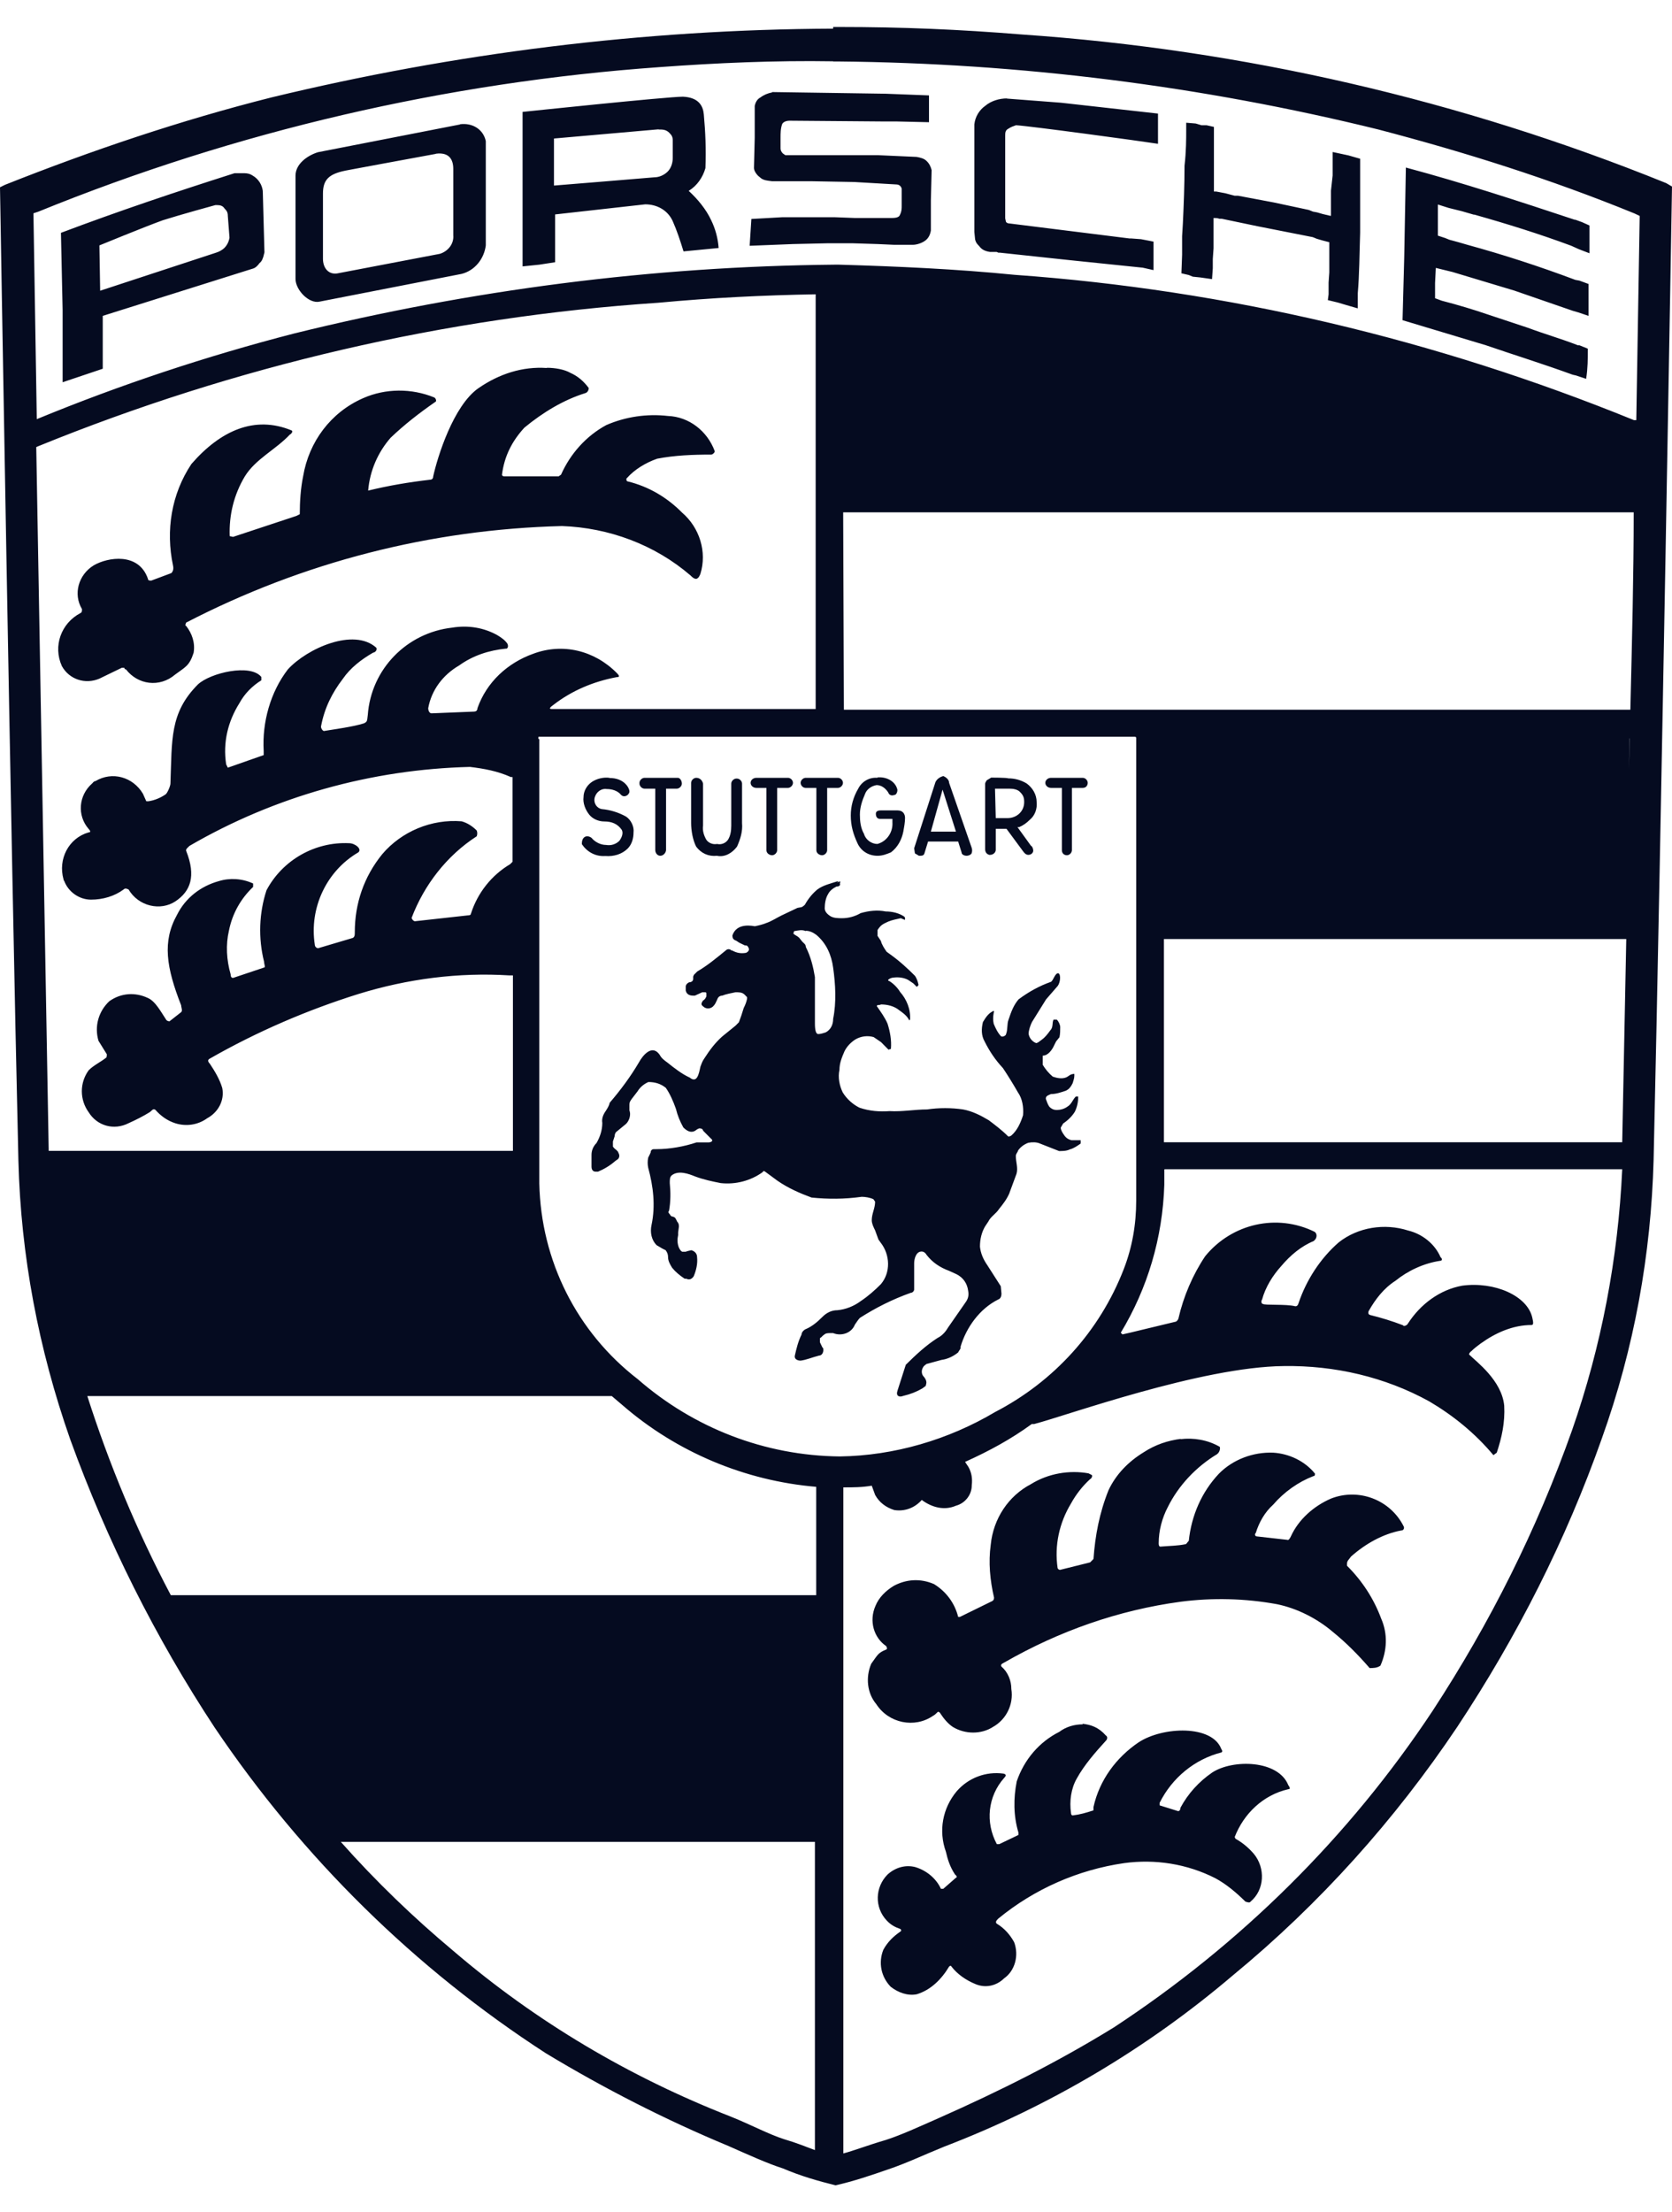 <svg width="31" height="41" viewBox="0 0 31 41" fill="none" xmlns="http://www.w3.org/2000/svg">
<path d="M15.447 0.531C11.932 0.545 8.435 0.983 5.031 1.806C3.359 2.227 1.702 2.786 0.093 3.425L0 3.471C0 3.471 0.2 15.533 0.341 21.509C0.386 23.267 0.713 24.997 1.302 26.676C1.985 28.559 2.881 30.348 3.98 32.016C5.606 34.427 7.694 36.484 10.123 38.054C11.205 38.707 12.335 39.284 13.496 39.767C13.882 39.937 14.223 40.093 14.516 40.187C14.84 40.326 15.168 40.42 15.491 40.5C15.832 40.424 16.156 40.312 16.466 40.205C16.79 40.097 17.118 39.941 17.504 39.784C19.454 39.037 21.266 37.964 22.858 36.609C24.467 35.285 25.863 33.728 27.02 32.002C28.133 30.32 29.033 28.545 29.698 26.662C30.301 24.98 30.611 23.253 30.659 21.495C30.797 15.502 31 3.457 31 3.457L30.893 3.394C27.086 1.852 23.044 0.92 18.944 0.639C17.783 0.545 16.732 0.5 15.553 0.5H15.447V0.531ZM15.447 1.139H15.54C18.913 1.171 22.272 1.591 25.556 2.4C27.165 2.821 28.743 3.318 30.307 3.957L30.401 4.002L30.338 7.786H30.294C26.624 6.292 22.755 5.374 18.809 5.093C17.728 4.985 16.642 4.937 15.56 4.905H15.467C12.094 4.937 8.735 5.371 5.451 6.181C3.825 6.601 2.233 7.129 0.682 7.768L0.62 3.953L0.713 3.922C4.383 2.428 8.283 1.525 12.228 1.244C13.279 1.167 14.365 1.118 15.447 1.136V1.139ZM14.316 1.713C14.241 1.726 14.161 1.758 14.099 1.806C14.037 1.838 14.006 1.9 13.993 1.963V2.553L13.979 3.113C13.979 3.175 14.041 3.252 14.086 3.283C14.148 3.345 14.223 3.345 14.316 3.359H15.061L15.836 3.373L16.611 3.418C16.673 3.418 16.704 3.45 16.718 3.495V3.808C16.718 3.87 16.718 3.915 16.687 3.978C16.673 4.023 16.625 4.04 16.532 4.04H15.85L15.478 4.026H14.502L13.931 4.058L13.899 4.555L14.706 4.523L15.326 4.509H15.822L16.27 4.523L16.58 4.537H16.921C16.997 4.537 17.09 4.506 17.152 4.461C17.214 4.416 17.245 4.353 17.259 4.273V3.714L17.273 3.154C17.259 3.092 17.228 3.029 17.18 2.984C17.135 2.939 17.073 2.922 16.994 2.908L16.28 2.876H14.561L14.516 2.845C14.485 2.814 14.472 2.783 14.472 2.751V2.55C14.472 2.473 14.472 2.38 14.502 2.3C14.516 2.268 14.565 2.237 14.64 2.237L16.373 2.251H16.622L17.224 2.265V1.768L16.418 1.737L14.313 1.706L14.316 1.713ZM12.663 1.792C12.37 1.792 9.689 2.074 9.689 2.074V4.937L9.999 4.905L10.292 4.86V3.974L11.963 3.787C12.18 3.787 12.38 3.894 12.473 4.099C12.549 4.27 12.611 4.457 12.673 4.659L13.324 4.596C13.31 4.409 13.262 4.238 13.186 4.082C13.093 3.881 12.938 3.693 12.769 3.537C12.924 3.443 13.031 3.286 13.079 3.116C13.093 2.772 13.079 2.446 13.049 2.119C13.035 1.963 12.955 1.806 12.663 1.792ZM18.668 1.824C18.53 1.824 18.375 1.869 18.265 1.963C18.158 2.039 18.079 2.164 18.065 2.307V4.297L18.079 4.436C18.093 4.499 18.124 4.53 18.155 4.561C18.2 4.624 18.262 4.655 18.355 4.669H18.479L18.51 4.683H18.541L19.84 4.822L21.187 4.961L21.387 5.006V4.478L21.156 4.433L20.97 4.419H20.939L19.826 4.28L18.713 4.141C18.713 4.141 18.668 4.141 18.651 4.11L18.637 4.047V2.522C18.637 2.46 18.637 2.414 18.699 2.383C18.744 2.352 18.792 2.338 18.837 2.321C19.085 2.334 21.159 2.616 21.47 2.665V2.105L19.674 1.904L18.668 1.827V1.824ZM21.993 2.275V2.4C21.993 2.571 21.993 2.803 21.962 3.071C21.962 3.429 21.948 3.787 21.931 4.145L21.917 4.377V4.721L21.904 5.065L22.041 5.097L22.117 5.128L22.255 5.142L22.472 5.173L22.486 4.971V4.801L22.5 4.6V4.04C22.531 4.04 22.576 4.04 22.607 4.054H22.651L23.316 4.193L24.34 4.395L24.416 4.426L24.522 4.457L24.646 4.489V5.048L24.633 5.236V5.454L24.619 5.562L24.805 5.607L24.912 5.639L25.018 5.67L25.174 5.715V5.434C25.204 5.09 25.204 4.732 25.218 4.311V2.942L25.001 2.88L24.708 2.817V3.252L24.677 3.533V3.999H24.663L24.526 3.967L24.419 3.936L24.343 3.922L24.267 3.891L23.616 3.752L22.951 3.627H22.889L22.72 3.582L22.551 3.55H22.507V2.352L22.369 2.321H22.276L22.169 2.289L22 2.275H21.993ZM8.528 2.307L5.895 2.821C5.696 2.883 5.479 3.04 5.479 3.255V5.17C5.479 5.371 5.727 5.635 5.926 5.59L8.559 5.076C8.807 5.013 8.976 4.794 9.007 4.548V2.616C8.962 2.397 8.759 2.272 8.528 2.303V2.307ZM12.211 2.4C12.287 2.4 12.349 2.4 12.411 2.463C12.456 2.508 12.473 2.539 12.473 2.602V2.929C12.473 3.022 12.442 3.116 12.38 3.179C12.318 3.241 12.225 3.286 12.132 3.286L11.202 3.363L10.271 3.439V2.567L12.208 2.397L12.211 2.4ZM8.08 2.849C8.328 2.817 8.404 2.956 8.404 3.13V4.36C8.418 4.516 8.311 4.655 8.156 4.704L6.281 5.062C6.095 5.107 5.988 4.968 5.988 4.798V3.585C5.988 3.335 6.095 3.227 6.392 3.165C6.378 3.165 8.08 2.852 8.08 2.852V2.849ZM26.066 3.099L26.035 4.78L26.004 5.934L27.551 6.399C28.047 6.57 28.605 6.743 29.16 6.945L29.222 6.959L29.408 7.021C29.439 6.82 29.439 6.663 29.439 6.462L29.284 6.399H29.253L29.222 6.386C28.943 6.278 28.619 6.184 28.323 6.073L27.379 5.76L27.179 5.698L26.962 5.635L26.731 5.573L26.607 5.527V5.246L26.621 4.965L26.931 5.041L28.075 5.385L29.16 5.76L29.267 5.791L29.453 5.854V5.263L29.284 5.201L29.208 5.187C28.543 4.937 27.878 4.721 27.196 4.534L27.041 4.489L26.872 4.443L26.796 4.412L26.659 4.367V3.79L26.858 3.853L27.107 3.915L27.324 3.978H27.337C27.94 4.148 28.543 4.336 29.133 4.555L29.27 4.617L29.47 4.694V4.179L29.332 4.117L29.208 4.072H29.195C28.157 3.728 27.12 3.387 26.069 3.106L26.066 3.099ZM4.534 3.21H4.348C3.266 3.554 2.198 3.912 1.13 4.315L1.161 5.746V7.084L1.905 6.834V5.854L4.676 4.982C4.738 4.968 4.782 4.919 4.813 4.874C4.858 4.843 4.876 4.78 4.889 4.735C4.889 4.721 4.903 4.69 4.903 4.673L4.872 3.537C4.858 3.429 4.796 3.318 4.686 3.255C4.641 3.224 4.593 3.21 4.531 3.21H4.534ZM3.993 3.801H4.024C4.086 3.801 4.131 3.815 4.162 3.863C4.207 3.908 4.224 3.94 4.224 4.002L4.255 4.405C4.242 4.482 4.21 4.544 4.162 4.593C4.117 4.638 4.055 4.669 3.993 4.687L1.857 5.388L1.843 4.548C1.843 4.548 2.681 4.204 3.018 4.082C3.359 3.974 3.993 3.801 3.993 3.801ZM15.123 5.451V13.14H10.23C10.168 13.14 10.199 13.108 10.261 13.063C10.602 12.799 11.005 12.629 11.436 12.549C11.481 12.549 11.498 12.535 11.436 12.473C11.019 12.052 10.43 11.913 9.889 12.115C9.41 12.285 9.021 12.643 8.852 13.126C8.852 13.171 8.821 13.188 8.79 13.188L8.001 13.22C7.956 13.22 7.939 13.157 7.939 13.126C8.001 12.782 8.218 12.504 8.511 12.334C8.772 12.146 9.069 12.052 9.379 12.021H9.393C9.424 12.007 9.424 11.958 9.406 11.927C9.362 11.864 9.3 11.819 9.22 11.771C8.972 11.632 8.679 11.583 8.383 11.632C7.546 11.726 6.881 12.396 6.819 13.251C6.805 13.345 6.819 13.376 6.743 13.407C6.543 13.47 6.202 13.515 6.016 13.546C5.985 13.56 5.94 13.484 5.954 13.452C6.016 13.126 6.154 12.844 6.357 12.58C6.495 12.379 6.698 12.222 6.915 12.097C6.977 12.083 6.991 12.035 6.977 12.004C6.56 11.628 5.692 12.017 5.337 12.406C5.013 12.827 4.858 13.386 4.889 13.918V13.994L4.224 14.227L4.193 14.165C4.131 13.761 4.224 13.372 4.441 13.028C4.534 12.858 4.672 12.716 4.845 12.608V12.546C4.645 12.295 3.9 12.469 3.67 12.684C3.142 13.213 3.191 13.713 3.16 14.522C3.16 14.568 3.098 14.71 3.067 14.724C2.974 14.787 2.867 14.832 2.756 14.849H2.712L2.65 14.71C2.464 14.397 2.078 14.29 1.768 14.477C1.737 14.477 1.723 14.508 1.706 14.522C1.457 14.741 1.426 15.113 1.644 15.363C1.675 15.395 1.688 15.426 1.644 15.426C1.271 15.533 1.072 15.923 1.178 16.298C1.178 16.308 1.182 16.319 1.192 16.329C1.268 16.531 1.471 16.673 1.688 16.673C1.905 16.673 2.122 16.61 2.291 16.485C2.322 16.454 2.353 16.471 2.384 16.485C2.57 16.798 2.974 16.888 3.253 16.704C3.532 16.517 3.639 16.239 3.452 15.77C3.439 15.738 3.483 15.707 3.514 15.676C5.093 14.759 6.888 14.258 8.714 14.213C8.976 14.245 9.224 14.29 9.472 14.401H9.503V15.971L9.458 16.016C9.117 16.218 8.855 16.544 8.731 16.934C8.731 16.954 8.71 16.965 8.669 16.965L7.694 17.073C7.663 17.073 7.632 17.027 7.632 17.01C7.863 16.402 8.283 15.857 8.838 15.499C8.852 15.467 8.852 15.422 8.838 15.391C8.762 15.315 8.669 15.252 8.559 15.221C8.001 15.176 7.446 15.408 7.088 15.829C6.746 16.249 6.578 16.746 6.578 17.278C6.578 17.323 6.578 17.371 6.533 17.385L5.899 17.573C5.868 17.573 5.837 17.542 5.837 17.51C5.73 16.826 6.054 16.141 6.643 15.797C6.719 15.735 6.581 15.627 6.474 15.627C5.84 15.596 5.237 15.94 4.941 16.499C4.803 16.92 4.786 17.385 4.896 17.823C4.896 17.868 4.927 17.931 4.896 17.931L4.338 18.118C4.307 18.132 4.276 18.118 4.276 18.056C4.2 17.792 4.183 17.51 4.245 17.246C4.307 16.934 4.462 16.656 4.693 16.437V16.374C4.493 16.28 4.259 16.267 4.059 16.329C3.718 16.423 3.439 16.642 3.284 16.951C3.005 17.448 3.084 17.931 3.359 18.633C3.359 18.678 3.39 18.726 3.359 18.758L3.142 18.928C3.142 18.928 3.098 18.928 3.08 18.897C2.987 18.758 2.881 18.553 2.739 18.494C2.508 18.386 2.243 18.4 2.026 18.556C1.826 18.744 1.747 19.022 1.826 19.289L1.981 19.539C1.981 19.539 1.981 19.602 1.967 19.602C1.874 19.678 1.737 19.741 1.644 19.835C1.475 20.067 1.475 20.38 1.644 20.613C1.799 20.863 2.109 20.957 2.388 20.814C2.526 20.752 2.65 20.689 2.774 20.613C2.819 20.582 2.836 20.537 2.881 20.568C2.974 20.675 3.098 20.769 3.253 20.818C3.453 20.88 3.67 20.849 3.842 20.724C4.042 20.616 4.166 20.398 4.121 20.165C4.076 20.008 3.983 19.852 3.89 19.713C3.849 19.671 3.849 19.64 3.89 19.619C4.758 19.122 5.702 18.716 6.647 18.421C7.56 18.139 8.504 18.018 9.448 18.077H9.51V21.329H0.903L0.672 8.286L0.703 8.272C4.372 6.778 8.256 5.875 12.204 5.611C13.21 5.517 14.141 5.472 15.13 5.454L15.123 5.451ZM10.137 6.82C9.689 6.789 9.255 6.928 8.869 7.195C8.404 7.522 8.111 8.47 8.032 8.828C8.032 8.859 8.018 8.891 7.97 8.891C7.584 8.936 7.212 8.998 6.826 9.092C6.857 8.717 7.012 8.376 7.243 8.112C7.505 7.862 7.784 7.647 8.08 7.442C8.094 7.428 8.08 7.379 8.049 7.365C7.632 7.195 7.15 7.195 6.733 7.379C6.13 7.643 5.727 8.189 5.62 8.828C5.575 9.047 5.558 9.294 5.558 9.53L5.496 9.561L4.321 9.95L4.259 9.936C4.245 9.547 4.335 9.172 4.538 8.831C4.738 8.505 5.11 8.335 5.375 8.053C5.406 8.039 5.437 7.991 5.406 7.977C4.724 7.695 4.09 7.977 3.549 8.599C3.177 9.158 3.07 9.829 3.208 10.482C3.222 10.544 3.208 10.589 3.177 10.621L2.805 10.76C2.774 10.76 2.743 10.76 2.743 10.728C2.574 10.232 1.998 10.325 1.737 10.478C1.458 10.649 1.351 11.006 1.52 11.288C1.52 11.333 1.519 11.35 1.488 11.364C1.134 11.552 0.979 11.972 1.147 12.344C1.285 12.594 1.582 12.688 1.843 12.577L2.26 12.375H2.305C2.305 12.375 2.305 12.406 2.336 12.406C2.553 12.688 2.956 12.751 3.249 12.5C3.435 12.361 3.511 12.344 3.59 12.097C3.621 11.91 3.559 11.739 3.452 11.601C3.421 11.601 3.452 11.538 3.452 11.538C5.62 10.416 7.987 9.811 10.419 9.749C11.288 9.78 12.139 10.093 12.804 10.666C12.835 10.697 12.866 10.728 12.911 10.728C12.955 10.714 12.973 10.666 12.986 10.635C13.111 10.232 12.973 9.78 12.645 9.499C12.366 9.217 12.025 9.016 11.639 8.922C11.608 8.922 11.608 8.859 11.625 8.859C11.763 8.703 11.966 8.578 12.184 8.501C12.508 8.439 12.835 8.425 13.19 8.425C13.204 8.425 13.252 8.394 13.252 8.362C13.114 7.987 12.773 7.723 12.383 7.709C11.998 7.664 11.594 7.723 11.239 7.879C10.867 8.081 10.575 8.408 10.402 8.797L10.357 8.828H9.351C9.351 8.828 9.307 8.828 9.307 8.797C9.351 8.453 9.493 8.175 9.723 7.925C10.065 7.643 10.45 7.41 10.854 7.285C10.898 7.271 10.916 7.223 10.916 7.192C10.823 7.066 10.716 6.973 10.575 6.91C10.468 6.848 10.296 6.816 10.14 6.816L10.137 6.82ZM15.633 9.495H30.29C30.29 10.649 30.259 11.861 30.228 13.153H15.646L15.633 9.495ZM9.982 13.654H21.035C21.066 13.654 21.066 13.668 21.066 13.685V22.246C21.066 22.698 20.991 23.118 20.835 23.521C20.388 24.674 19.537 25.605 18.451 26.168C17.583 26.683 16.577 26.978 15.571 26.992C14.179 26.978 12.862 26.464 11.825 25.56C10.695 24.688 10.03 23.365 9.999 21.933V13.699C9.968 13.699 9.985 13.654 9.985 13.654H9.982ZM30.214 13.685L30.152 16.892H30.028H30.166L30.211 13.685H30.214ZM17.49 14.383C17.428 14.397 17.352 14.446 17.335 14.522L16.949 15.721L16.963 15.815L17.038 15.86C17.101 15.86 17.131 15.86 17.145 15.797L17.207 15.596H17.765L17.828 15.797C17.828 15.843 17.89 15.86 17.921 15.86C17.951 15.86 17.996 15.846 18.014 15.815C18.027 15.784 18.027 15.738 18.014 15.707L17.597 14.508C17.597 14.446 17.535 14.401 17.49 14.383ZM14.024 14.415C13.961 14.415 13.917 14.46 13.917 14.508C13.917 14.557 13.961 14.602 14.024 14.602H14.21V15.756C14.21 15.818 14.272 15.85 14.316 15.85C14.361 15.85 14.409 15.804 14.409 15.756V14.602H14.609C14.654 14.602 14.702 14.557 14.702 14.508C14.702 14.46 14.658 14.415 14.609 14.415H14.02H14.024ZM14.937 14.415C14.892 14.415 14.844 14.46 14.844 14.508C14.844 14.557 14.888 14.602 14.937 14.602H15.136V15.756C15.136 15.818 15.198 15.85 15.243 15.85C15.288 15.85 15.336 15.804 15.336 15.756V14.602H15.536C15.581 14.602 15.629 14.557 15.629 14.508C15.629 14.46 15.584 14.415 15.536 14.415H14.933H14.937ZM16.267 14.415C16.112 14.401 15.974 14.491 15.912 14.616C15.819 14.773 15.774 14.943 15.774 15.113C15.774 15.301 15.819 15.457 15.898 15.627C15.96 15.766 16.098 15.86 16.27 15.86C16.363 15.86 16.439 15.829 16.518 15.797C16.642 15.704 16.718 15.565 16.749 15.408C16.763 15.332 16.78 15.238 16.78 15.158C16.78 15.096 16.749 15.019 16.642 15.019H16.332C16.256 15.019 16.239 15.05 16.239 15.082C16.239 15.144 16.27 15.176 16.315 15.176H16.546V15.238C16.559 15.426 16.439 15.596 16.267 15.641C16.16 15.641 16.05 15.565 16.019 15.454C15.957 15.346 15.943 15.221 15.943 15.096C15.943 14.957 15.988 14.832 16.036 14.72C16.067 14.627 16.16 14.564 16.253 14.55C16.346 14.55 16.422 14.613 16.47 14.689C16.484 14.734 16.532 14.752 16.577 14.734C16.622 14.734 16.639 14.672 16.639 14.64C16.608 14.484 16.439 14.39 16.267 14.408V14.415ZM19.488 14.415C19.426 14.415 19.381 14.46 19.381 14.508C19.381 14.557 19.426 14.602 19.488 14.602H19.688V15.756C19.688 15.818 19.733 15.85 19.781 15.85C19.829 15.85 19.874 15.804 19.874 15.756V14.602H20.074C20.136 14.602 20.167 14.557 20.167 14.508C20.167 14.46 20.122 14.415 20.074 14.415H19.485H19.488ZM11.298 14.415C11.191 14.401 11.067 14.429 10.974 14.491C10.881 14.554 10.819 14.661 10.819 14.773C10.805 14.88 10.85 15.005 10.926 15.099C10.988 15.176 11.095 15.224 11.205 15.224C11.343 15.224 11.453 15.269 11.529 15.381C11.56 15.443 11.529 15.52 11.484 15.582C11.422 15.645 11.329 15.676 11.236 15.659C11.143 15.659 11.05 15.613 10.988 15.551C10.957 15.506 10.895 15.488 10.85 15.506C10.788 15.537 10.788 15.613 10.788 15.645C10.881 15.784 11.036 15.877 11.222 15.864C11.377 15.877 11.532 15.832 11.639 15.725C11.715 15.648 11.746 15.537 11.746 15.429C11.76 15.322 11.701 15.196 11.608 15.134C11.47 15.057 11.315 15.009 11.16 14.995C11.067 14.981 11.005 14.887 11.023 14.793C11.053 14.668 11.16 14.606 11.253 14.623C11.346 14.623 11.453 14.654 11.515 14.731C11.577 14.793 11.67 14.731 11.67 14.668C11.67 14.606 11.577 14.418 11.298 14.418V14.415ZM11.949 14.415C11.905 14.415 11.856 14.46 11.856 14.508V14.522C11.856 14.568 11.901 14.616 11.949 14.616H12.149V15.752C12.149 15.815 12.194 15.86 12.242 15.86C12.304 15.86 12.349 15.797 12.349 15.752V14.616H12.549C12.594 14.616 12.642 14.571 12.642 14.522C12.642 14.474 12.611 14.415 12.566 14.415H11.946H11.949ZM18.372 14.415L18.296 14.46C18.296 14.46 18.265 14.505 18.265 14.522V15.735C18.265 15.797 18.296 15.829 18.341 15.843H18.355C18.417 15.843 18.462 15.797 18.462 15.749V15.36H18.661L18.971 15.78C19.003 15.825 19.033 15.843 19.064 15.843C19.127 15.843 19.157 15.797 19.157 15.766C19.157 15.735 19.144 15.69 19.113 15.672L18.865 15.329H18.896C18.971 15.297 19.034 15.252 19.096 15.19C19.189 15.113 19.233 14.988 19.22 14.863C19.22 14.724 19.144 14.599 19.034 14.519C18.927 14.456 18.816 14.425 18.692 14.425C18.679 14.411 18.369 14.411 18.369 14.411L18.372 14.415ZM12.907 14.415C12.862 14.415 12.814 14.46 12.814 14.508V15.255C12.814 15.395 12.845 15.568 12.907 15.69C13 15.815 13.138 15.877 13.293 15.86C13.431 15.891 13.572 15.815 13.665 15.69C13.727 15.551 13.772 15.408 13.758 15.255V14.522C13.758 14.477 13.713 14.429 13.665 14.429H13.651C13.607 14.429 13.558 14.474 13.558 14.522V15.301C13.558 15.395 13.545 15.488 13.496 15.565C13.452 15.627 13.372 15.659 13.296 15.641C13.221 15.655 13.142 15.627 13.097 15.565C13.052 15.488 13.021 15.395 13.035 15.301V14.522C13.021 14.46 12.973 14.415 12.911 14.415H12.907ZM18.451 14.616H18.713C18.789 14.616 18.868 14.63 18.913 14.679C18.975 14.741 18.989 14.787 18.989 14.866C18.989 15.037 18.851 15.162 18.679 15.162H18.462L18.448 14.616H18.451ZM17.476 14.634L17.724 15.412H17.259L17.476 14.634ZM15.54 16.329C15.402 16.374 15.261 16.405 15.154 16.485C15.061 16.562 14.985 16.656 14.923 16.767C14.909 16.781 14.892 16.798 14.861 16.812L14.785 16.826L14.492 16.965C14.399 17.01 14.306 17.073 14.213 17.104C14.137 17.135 14.075 17.149 13.996 17.166C13.827 17.135 13.641 17.152 13.579 17.337C13.579 17.382 13.593 17.413 13.641 17.43C13.672 17.444 13.686 17.462 13.717 17.476L13.81 17.521C13.841 17.521 13.855 17.521 13.872 17.552L13.886 17.583V17.597C13.886 17.628 13.841 17.66 13.824 17.66C13.731 17.674 13.655 17.66 13.576 17.615H13.562C13.531 17.583 13.486 17.583 13.455 17.615C13.286 17.753 13.114 17.896 12.928 18.004L12.866 18.066L12.852 18.098V18.143C12.852 18.188 12.807 18.205 12.776 18.205C12.745 18.219 12.714 18.25 12.714 18.282V18.358C12.728 18.421 12.776 18.452 12.852 18.452H12.883L13.021 18.389H13.083L13.097 18.403V18.466C13.083 18.497 13.066 18.528 13.035 18.542C13.004 18.587 12.99 18.619 13.035 18.65C13.097 18.712 13.19 18.695 13.235 18.636C13.265 18.605 13.279 18.56 13.296 18.528C13.31 18.483 13.341 18.452 13.39 18.452C13.465 18.421 13.558 18.407 13.638 18.389C13.7 18.389 13.762 18.389 13.806 18.434L13.851 18.48V18.511C13.838 18.573 13.82 18.619 13.789 18.681L13.745 18.82L13.7 18.945L13.638 19.008L13.39 19.209C13.252 19.334 13.159 19.459 13.049 19.63C13.018 19.675 13.004 19.724 12.986 19.769C12.956 19.908 12.924 20.081 12.787 19.97C12.649 19.908 12.508 19.8 12.37 19.689C12.325 19.657 12.263 19.612 12.232 19.55C12.094 19.348 11.922 19.55 11.846 19.689C11.691 19.953 11.505 20.203 11.305 20.436C11.291 20.498 11.26 20.543 11.229 20.592C11.184 20.655 11.153 20.731 11.167 20.811C11.167 20.95 11.122 21.075 11.06 21.183C10.998 21.245 10.967 21.322 10.967 21.402V21.62C10.967 21.683 10.998 21.714 11.043 21.714H11.088C11.195 21.669 11.305 21.607 11.412 21.513L11.457 21.482C11.488 21.45 11.488 21.405 11.47 21.374L11.457 21.343L11.426 21.311C11.426 21.311 11.381 21.28 11.364 21.249V21.155L11.395 21.061C11.395 21.03 11.408 20.985 11.439 20.967L11.608 20.828C11.67 20.766 11.701 20.658 11.67 20.578V20.471C11.67 20.425 11.684 20.408 11.715 20.363L11.822 20.224C11.867 20.147 11.946 20.085 12.022 20.053C12.146 20.053 12.252 20.085 12.345 20.161C12.421 20.269 12.483 20.411 12.532 20.55C12.563 20.675 12.607 20.783 12.669 20.894C12.732 20.957 12.807 21.002 12.886 20.957L12.931 20.926L12.962 20.912C12.993 20.912 13.024 20.912 13.038 20.957L13.176 21.096C13.238 21.141 13.19 21.172 13.131 21.172H12.914C12.683 21.249 12.418 21.297 12.17 21.297H12.125C12.08 21.297 12.063 21.329 12.063 21.36L12.049 21.391L12.018 21.454C12.005 21.516 12.005 21.579 12.018 21.641C12.111 21.985 12.156 22.343 12.08 22.701C12.049 22.84 12.08 22.982 12.173 23.076L12.28 23.139L12.342 23.17C12.373 23.215 12.387 23.247 12.387 23.309C12.387 23.372 12.432 23.448 12.463 23.497C12.525 23.573 12.601 23.636 12.694 23.698H12.725C12.787 23.729 12.831 23.698 12.862 23.653C12.907 23.545 12.938 23.42 12.924 23.295C12.924 23.233 12.88 23.187 12.818 23.17L12.756 23.184L12.711 23.198H12.649C12.618 23.184 12.604 23.153 12.587 23.121C12.556 23.045 12.556 22.965 12.573 22.889V22.843L12.587 22.736C12.587 22.704 12.587 22.673 12.556 22.642C12.525 22.579 12.525 22.566 12.48 22.548C12.449 22.548 12.435 22.534 12.418 22.503C12.387 22.472 12.387 22.458 12.404 22.44C12.435 22.27 12.435 22.096 12.418 21.926C12.418 21.864 12.418 21.819 12.449 21.787C12.573 21.68 12.773 21.756 12.883 21.801C13.052 21.864 13.207 21.895 13.362 21.926C13.641 21.957 13.92 21.881 14.137 21.725C14.151 21.711 14.151 21.693 14.182 21.711L14.413 21.881C14.613 22.02 14.83 22.114 15.047 22.194C15.357 22.225 15.65 22.225 15.977 22.18C16.039 22.18 16.132 22.194 16.194 22.225L16.225 22.27C16.225 22.395 16.163 22.489 16.163 22.614C16.163 22.677 16.194 22.739 16.225 22.802L16.287 22.972L16.332 23.035C16.501 23.253 16.518 23.58 16.332 23.799C16.225 23.907 16.101 24.018 15.96 24.112C15.836 24.205 15.681 24.268 15.526 24.282C15.419 24.282 15.326 24.327 15.247 24.407C15.154 24.501 15.061 24.577 14.954 24.626C14.909 24.64 14.861 24.688 14.861 24.733C14.799 24.859 14.768 24.984 14.737 25.123C14.723 25.185 14.782 25.216 14.844 25.216C14.95 25.203 15.061 25.154 15.185 25.123C15.247 25.123 15.278 25.046 15.261 24.984L15.247 24.97L15.202 24.876V24.799C15.233 24.786 15.247 24.754 15.278 24.737C15.309 24.706 15.354 24.706 15.385 24.706H15.447C15.602 24.768 15.788 24.706 15.85 24.549C15.881 24.504 15.912 24.456 15.943 24.424C16.236 24.237 16.546 24.08 16.887 23.959C16.918 23.959 16.949 23.927 16.949 23.896V23.413C16.949 23.337 16.98 23.194 17.087 23.194C17.131 23.194 17.163 23.226 17.18 23.257C17.287 23.396 17.428 23.49 17.597 23.552L17.735 23.615C17.858 23.677 17.934 23.785 17.951 23.927C17.965 24.004 17.951 24.066 17.907 24.129L17.583 24.595C17.538 24.671 17.476 24.751 17.383 24.796C17.166 24.935 16.98 25.109 16.794 25.293L16.639 25.776C16.608 25.87 16.67 25.901 16.746 25.87C16.883 25.838 16.994 25.793 17.101 25.731L17.163 25.685C17.163 25.685 17.176 25.64 17.176 25.623C17.176 25.578 17.145 25.529 17.114 25.498C17.083 25.453 17.083 25.39 17.114 25.341C17.128 25.31 17.159 25.296 17.176 25.279L17.455 25.203C17.562 25.189 17.672 25.14 17.765 25.064C17.779 25.032 17.797 25.018 17.81 24.987V24.956C17.917 24.598 18.165 24.254 18.506 24.084C18.551 24.07 18.568 24.021 18.568 23.976L18.555 23.837L18.306 23.448C18.231 23.34 18.182 23.229 18.169 23.104C18.169 22.965 18.2 22.84 18.262 22.732L18.324 22.639C18.369 22.545 18.462 22.5 18.523 22.406C18.585 22.329 18.661 22.235 18.71 22.124L18.847 21.753C18.878 21.645 18.834 21.534 18.834 21.426C18.834 21.381 18.865 21.363 18.878 21.318C18.923 21.256 18.985 21.21 19.064 21.179C19.14 21.165 19.22 21.165 19.282 21.193L19.636 21.332C19.698 21.332 19.774 21.332 19.836 21.301C19.898 21.287 19.974 21.238 20.036 21.193V21.131H19.867C19.805 21.117 19.761 21.085 19.73 21.037C19.698 20.992 19.667 20.943 19.667 20.898L19.712 20.821C19.805 20.759 19.881 20.682 19.929 20.602C19.974 20.509 19.991 20.415 19.991 20.321H19.947C19.884 20.384 19.871 20.46 19.791 20.509C19.73 20.554 19.654 20.571 19.592 20.571C19.547 20.571 19.499 20.557 19.454 20.509C19.423 20.463 19.409 20.415 19.392 20.37C19.378 20.307 19.454 20.293 19.485 20.276C19.578 20.276 19.671 20.245 19.764 20.213C19.826 20.182 19.857 20.137 19.888 20.074C19.902 20.029 19.919 19.981 19.919 19.935C19.919 19.904 19.919 19.89 19.905 19.904C19.843 19.904 19.812 19.949 19.767 19.967C19.692 19.998 19.599 19.981 19.519 19.953C19.444 19.89 19.381 19.814 19.333 19.734V19.564C19.426 19.564 19.502 19.47 19.55 19.362L19.581 19.3L19.643 19.223C19.657 19.161 19.657 19.098 19.657 19.036C19.657 18.99 19.626 18.928 19.595 18.897H19.533C19.502 18.959 19.533 19.036 19.471 19.098C19.426 19.161 19.378 19.223 19.316 19.268C19.271 19.3 19.24 19.331 19.209 19.331C19.133 19.3 19.085 19.237 19.071 19.161C19.071 19.098 19.102 19.004 19.133 18.942L19.395 18.521L19.612 18.271C19.657 18.209 19.674 18.07 19.626 18.038C19.564 18.024 19.533 18.163 19.488 18.195C19.271 18.271 19.071 18.382 18.885 18.521C18.792 18.629 18.747 18.754 18.699 18.897C18.668 18.973 18.686 19.084 18.654 19.161C18.654 19.192 18.592 19.223 18.561 19.206C18.499 19.143 18.455 19.049 18.424 18.973C18.41 18.91 18.41 18.848 18.424 18.771C18.437 18.74 18.424 18.726 18.41 18.74C18.317 18.785 18.272 18.865 18.224 18.942C18.193 19.067 18.193 19.192 18.255 19.3C18.348 19.487 18.455 19.644 18.596 19.796C18.689 19.935 18.796 20.109 18.875 20.248C18.951 20.356 18.982 20.512 18.968 20.669C18.923 20.808 18.861 20.95 18.751 21.044C18.751 21.044 18.706 21.075 18.689 21.058C18.582 20.95 18.458 20.856 18.334 20.762C18.179 20.669 18.024 20.592 17.855 20.561C17.638 20.529 17.407 20.529 17.19 20.561C16.959 20.561 16.725 20.606 16.494 20.592C16.308 20.606 16.122 20.592 15.936 20.529C15.812 20.467 15.705 20.373 15.626 20.248C15.564 20.123 15.533 19.967 15.564 19.828C15.564 19.703 15.609 19.595 15.657 19.484C15.702 19.39 15.781 19.314 15.857 19.265C15.963 19.202 16.087 19.188 16.198 19.22L16.336 19.314C16.38 19.359 16.429 19.407 16.473 19.453L16.518 19.439C16.532 19.282 16.504 19.126 16.456 18.973C16.411 18.865 16.332 18.754 16.256 18.646C16.256 18.615 16.318 18.633 16.332 18.615C16.456 18.615 16.58 18.646 16.673 18.723C16.735 18.768 16.811 18.817 16.859 18.91L16.873 18.897C16.887 18.709 16.811 18.521 16.687 18.382C16.642 18.306 16.563 18.226 16.487 18.181C16.425 18.167 16.518 18.118 16.563 18.118C16.656 18.104 16.763 18.118 16.842 18.163L16.935 18.226L16.997 18.289C16.997 18.289 17.042 18.257 17.028 18.243C17.014 18.181 16.997 18.136 16.966 18.087C16.828 17.948 16.673 17.806 16.501 17.684L16.439 17.639C16.394 17.576 16.346 17.5 16.332 17.437L16.27 17.344V17.236C16.332 17.142 16.363 17.128 16.47 17.079C16.546 17.048 16.625 17.034 16.701 17.017L16.777 17.048C16.777 17.048 16.79 17.003 16.763 16.986C16.67 16.923 16.546 16.892 16.422 16.892C16.267 16.861 16.112 16.878 15.957 16.923C15.85 16.986 15.726 17.017 15.615 17.017C15.54 17.017 15.447 17.017 15.385 16.972C15.34 16.941 15.291 16.895 15.291 16.833C15.291 16.756 15.305 16.645 15.354 16.569C15.385 16.506 15.447 16.461 15.509 16.43C15.571 16.43 15.584 16.399 15.571 16.367C15.602 16.322 15.557 16.336 15.526 16.353L15.54 16.329ZM14.937 17.25C15.012 17.25 15.075 17.281 15.136 17.326C15.323 17.483 15.416 17.701 15.447 17.934C15.491 18.247 15.509 18.573 15.447 18.883C15.447 18.99 15.402 19.084 15.309 19.133C15.264 19.147 15.216 19.164 15.171 19.164C15.126 19.164 15.109 19.088 15.109 18.963V18.108C15.078 17.92 15.033 17.733 14.94 17.549C14.94 17.503 14.909 17.486 14.878 17.455L14.816 17.378C14.785 17.347 14.74 17.333 14.709 17.302L14.723 17.257C14.799 17.243 14.878 17.225 14.94 17.257L14.937 17.25ZM21.576 17.403H30.152L30.077 21.169H21.58V17.403H21.576ZM21.594 21.669H30.077C30.001 23.319 29.691 24.952 29.146 26.509C28.495 28.347 27.63 30.073 26.562 31.706C25.015 34.041 23.003 36.032 20.649 37.575C19.612 38.214 18.53 38.756 17.4 39.256C17.045 39.413 16.704 39.569 16.425 39.659C16.101 39.753 15.822 39.861 15.636 39.909V27.565C15.822 27.565 15.977 27.565 16.163 27.534L16.225 27.704C16.301 27.843 16.425 27.937 16.58 27.985C16.78 28.017 16.966 27.94 17.09 27.798C17.276 27.937 17.507 27.999 17.724 27.905C17.893 27.86 18.017 27.704 18.017 27.53C18.031 27.405 18.017 27.297 17.955 27.186L17.893 27.093C18.341 26.891 18.744 26.672 19.13 26.391H19.175C19.778 26.234 22.272 25.331 23.802 25.317C24.746 25.303 25.677 25.519 26.497 25.97C26.945 26.234 27.348 26.561 27.689 26.968L27.751 26.922C27.844 26.641 27.906 26.363 27.889 26.05C27.844 25.585 27.379 25.241 27.237 25.102C27.237 25.102 27.237 25.07 27.282 25.039C27.327 24.994 27.389 24.945 27.451 24.9C27.73 24.699 28.054 24.556 28.395 24.556C28.44 24.556 28.426 24.494 28.409 24.417C28.316 24.014 27.713 23.747 27.11 23.827C26.693 23.903 26.335 24.171 26.104 24.529C26.09 24.56 26.028 24.591 26.011 24.56C25.811 24.483 25.608 24.421 25.408 24.372C25.346 24.358 25.377 24.296 25.377 24.296C25.501 24.077 25.656 23.875 25.873 23.736C26.104 23.549 26.4 23.41 26.71 23.365C26.741 23.365 26.741 23.319 26.71 23.302C26.603 23.052 26.369 22.868 26.107 22.805C25.673 22.666 25.177 22.743 24.822 23.024C24.481 23.319 24.219 23.726 24.078 24.146C24.064 24.192 24.047 24.209 24.016 24.209C23.847 24.164 23.444 24.195 23.413 24.164C23.382 24.164 23.382 24.101 23.399 24.087C23.461 23.855 23.599 23.636 23.754 23.465C23.923 23.264 24.126 23.094 24.357 23L24.388 22.968C24.419 22.923 24.419 22.861 24.374 22.829C23.678 22.486 22.841 22.673 22.345 23.281C22.114 23.625 21.942 24.028 21.849 24.435C21.849 24.449 21.817 24.497 21.787 24.497L20.949 24.699L20.811 24.73L20.78 24.699C21.277 23.875 21.556 22.941 21.587 21.957C21.587 21.971 21.587 21.676 21.587 21.676L21.594 21.669ZM10.106 23.024C10.151 23.212 10.244 23.382 10.306 23.57L10.106 23.024ZM11.05 25.001C12.149 26.387 13.789 27.197 15.54 27.228C16.887 27.214 18.186 26.714 19.209 25.828C18.186 26.7 16.887 27.183 15.54 27.197C13.806 27.183 12.149 26.373 11.05 25.001ZM1.623 25.873H11.343L11.543 26.043C12.549 26.915 13.817 27.444 15.133 27.555V29.563H3.167C2.533 28.364 2.023 27.134 1.619 25.873H1.623ZM21.9 26.665C21.652 26.697 21.421 26.773 21.204 26.915C20.925 27.086 20.694 27.318 20.553 27.617C20.384 28.038 20.305 28.458 20.274 28.892L20.212 28.955L19.654 29.094C19.654 29.094 19.623 29.094 19.609 29.062C19.547 28.642 19.64 28.222 19.857 27.864C19.95 27.694 20.074 27.537 20.212 27.412C20.243 27.398 20.257 27.35 20.243 27.336L20.181 27.305C19.826 27.242 19.437 27.305 19.113 27.506C18.696 27.725 18.417 28.145 18.369 28.628C18.324 28.955 18.355 29.281 18.43 29.608C18.43 29.622 18.43 29.653 18.399 29.671L17.797 29.966H17.765C17.703 29.716 17.548 29.5 17.318 29.358C17.07 29.25 16.808 29.264 16.573 29.389C16.418 29.483 16.294 29.608 16.232 29.761C16.108 30.042 16.201 30.352 16.432 30.508C16.432 30.522 16.463 30.553 16.432 30.57C16.277 30.633 16.277 30.664 16.153 30.834C16.046 31.085 16.077 31.38 16.246 31.581C16.477 31.939 16.959 32.033 17.297 31.8C17.328 31.786 17.359 31.755 17.39 31.724C17.39 31.724 17.421 31.724 17.435 31.755C17.497 31.849 17.573 31.943 17.666 32.005C17.896 32.144 18.193 32.144 18.41 32.005C18.658 31.866 18.796 31.585 18.751 31.303C18.751 31.147 18.689 30.991 18.565 30.883C18.551 30.852 18.565 30.838 18.627 30.807C19.633 30.23 20.732 29.841 21.893 29.684C22.483 29.608 23.085 29.622 23.675 29.73C24.047 29.806 24.419 29.994 24.712 30.244C24.96 30.445 25.177 30.664 25.394 30.914C25.456 30.914 25.532 30.914 25.594 30.869C25.718 30.588 25.732 30.279 25.608 29.997C25.47 29.625 25.253 29.295 24.974 29.017V28.986C24.974 28.924 25.005 28.91 25.049 28.847C25.311 28.614 25.639 28.427 25.98 28.364C26.025 28.364 26.042 28.319 26.025 28.288C25.776 27.791 25.187 27.572 24.677 27.773C24.354 27.913 24.074 28.163 23.933 28.475C23.919 28.507 23.888 28.552 23.871 28.538L23.313 28.475C23.251 28.475 23.268 28.413 23.282 28.413C23.344 28.211 23.451 28.024 23.606 27.885C23.806 27.652 24.071 27.464 24.35 27.357C24.381 27.357 24.381 27.325 24.381 27.311C24.195 27.079 23.902 26.94 23.606 26.922C23.234 26.908 22.861 27.047 22.6 27.311C22.276 27.655 22.09 28.09 22.041 28.555C22.01 28.587 21.997 28.618 21.98 28.618C21.842 28.649 21.669 28.649 21.514 28.663C21.483 28.663 21.483 28.618 21.483 28.6C21.483 28.368 21.545 28.135 21.652 27.93C21.852 27.527 22.179 27.183 22.565 26.95C22.627 26.905 22.627 26.811 22.61 26.811C22.393 26.686 22.131 26.641 21.883 26.672L21.9 26.665ZM20.074 31.957C19.919 31.957 19.764 32.002 19.64 32.096C19.268 32.283 18.989 32.61 18.851 33.013C18.789 33.325 18.789 33.652 18.882 33.961V34.007L18.527 34.177H18.482C18.265 33.774 18.313 33.291 18.62 32.947C18.651 32.916 18.665 32.884 18.606 32.87C18.282 32.825 17.955 32.947 17.738 33.197C17.476 33.51 17.397 33.93 17.538 34.319C17.569 34.458 17.614 34.601 17.707 34.74C17.707 34.74 17.769 34.785 17.721 34.802L17.49 35.004H17.445C17.352 34.802 17.166 34.66 16.966 34.601C16.78 34.555 16.594 34.614 16.456 34.74C16.225 34.972 16.208 35.348 16.442 35.594L16.456 35.608C16.518 35.671 16.594 35.716 16.687 35.747C16.701 35.747 16.718 35.778 16.701 35.792C16.563 35.886 16.453 35.994 16.377 36.136C16.284 36.369 16.332 36.633 16.515 36.821C16.653 36.928 16.825 36.991 16.994 36.96C17.256 36.883 17.459 36.678 17.597 36.446C17.597 36.446 17.628 36.414 17.641 36.446C17.748 36.584 17.903 36.696 18.089 36.772C18.275 36.849 18.475 36.803 18.617 36.664C18.816 36.525 18.896 36.244 18.803 35.994C18.727 35.855 18.616 35.73 18.479 35.65C18.448 35.619 18.479 35.587 18.51 35.556C19.175 35.011 19.981 34.653 20.846 34.528C21.418 34.451 22.007 34.541 22.534 34.809C22.734 34.917 22.92 35.073 23.092 35.243C23.106 35.243 23.168 35.275 23.185 35.243C23.447 35.025 23.465 34.621 23.247 34.357C23.154 34.25 23.048 34.156 22.906 34.076L22.892 34.045C23.061 33.61 23.42 33.266 23.885 33.159C23.93 33.159 23.916 33.127 23.885 33.082C23.699 32.617 22.861 32.599 22.476 32.849C22.227 33.02 22.028 33.239 21.886 33.503C21.886 33.534 21.873 33.565 21.842 33.565L21.5 33.458V33.412C21.731 32.947 22.152 32.603 22.644 32.478C22.675 32.464 22.658 32.433 22.644 32.415C22.476 31.964 21.562 31.995 21.111 32.29C20.694 32.572 20.384 32.992 20.274 33.489V33.551C20.136 33.596 20.026 33.628 19.888 33.645C19.874 33.645 19.857 33.631 19.857 33.6C19.826 33.381 19.857 33.148 19.964 32.961C20.102 32.711 20.305 32.478 20.505 32.259C20.536 32.228 20.536 32.182 20.505 32.165C20.367 32.009 20.226 31.964 20.071 31.946L20.074 31.957ZM6.316 34.135H15.109V39.847C14.94 39.784 14.754 39.708 14.537 39.645C14.244 39.551 13.934 39.381 13.545 39.225C11.67 38.492 9.937 37.467 8.407 36.157C7.663 35.535 6.967 34.865 6.319 34.135H6.316Z" fill="#050B20"/>
</svg>
